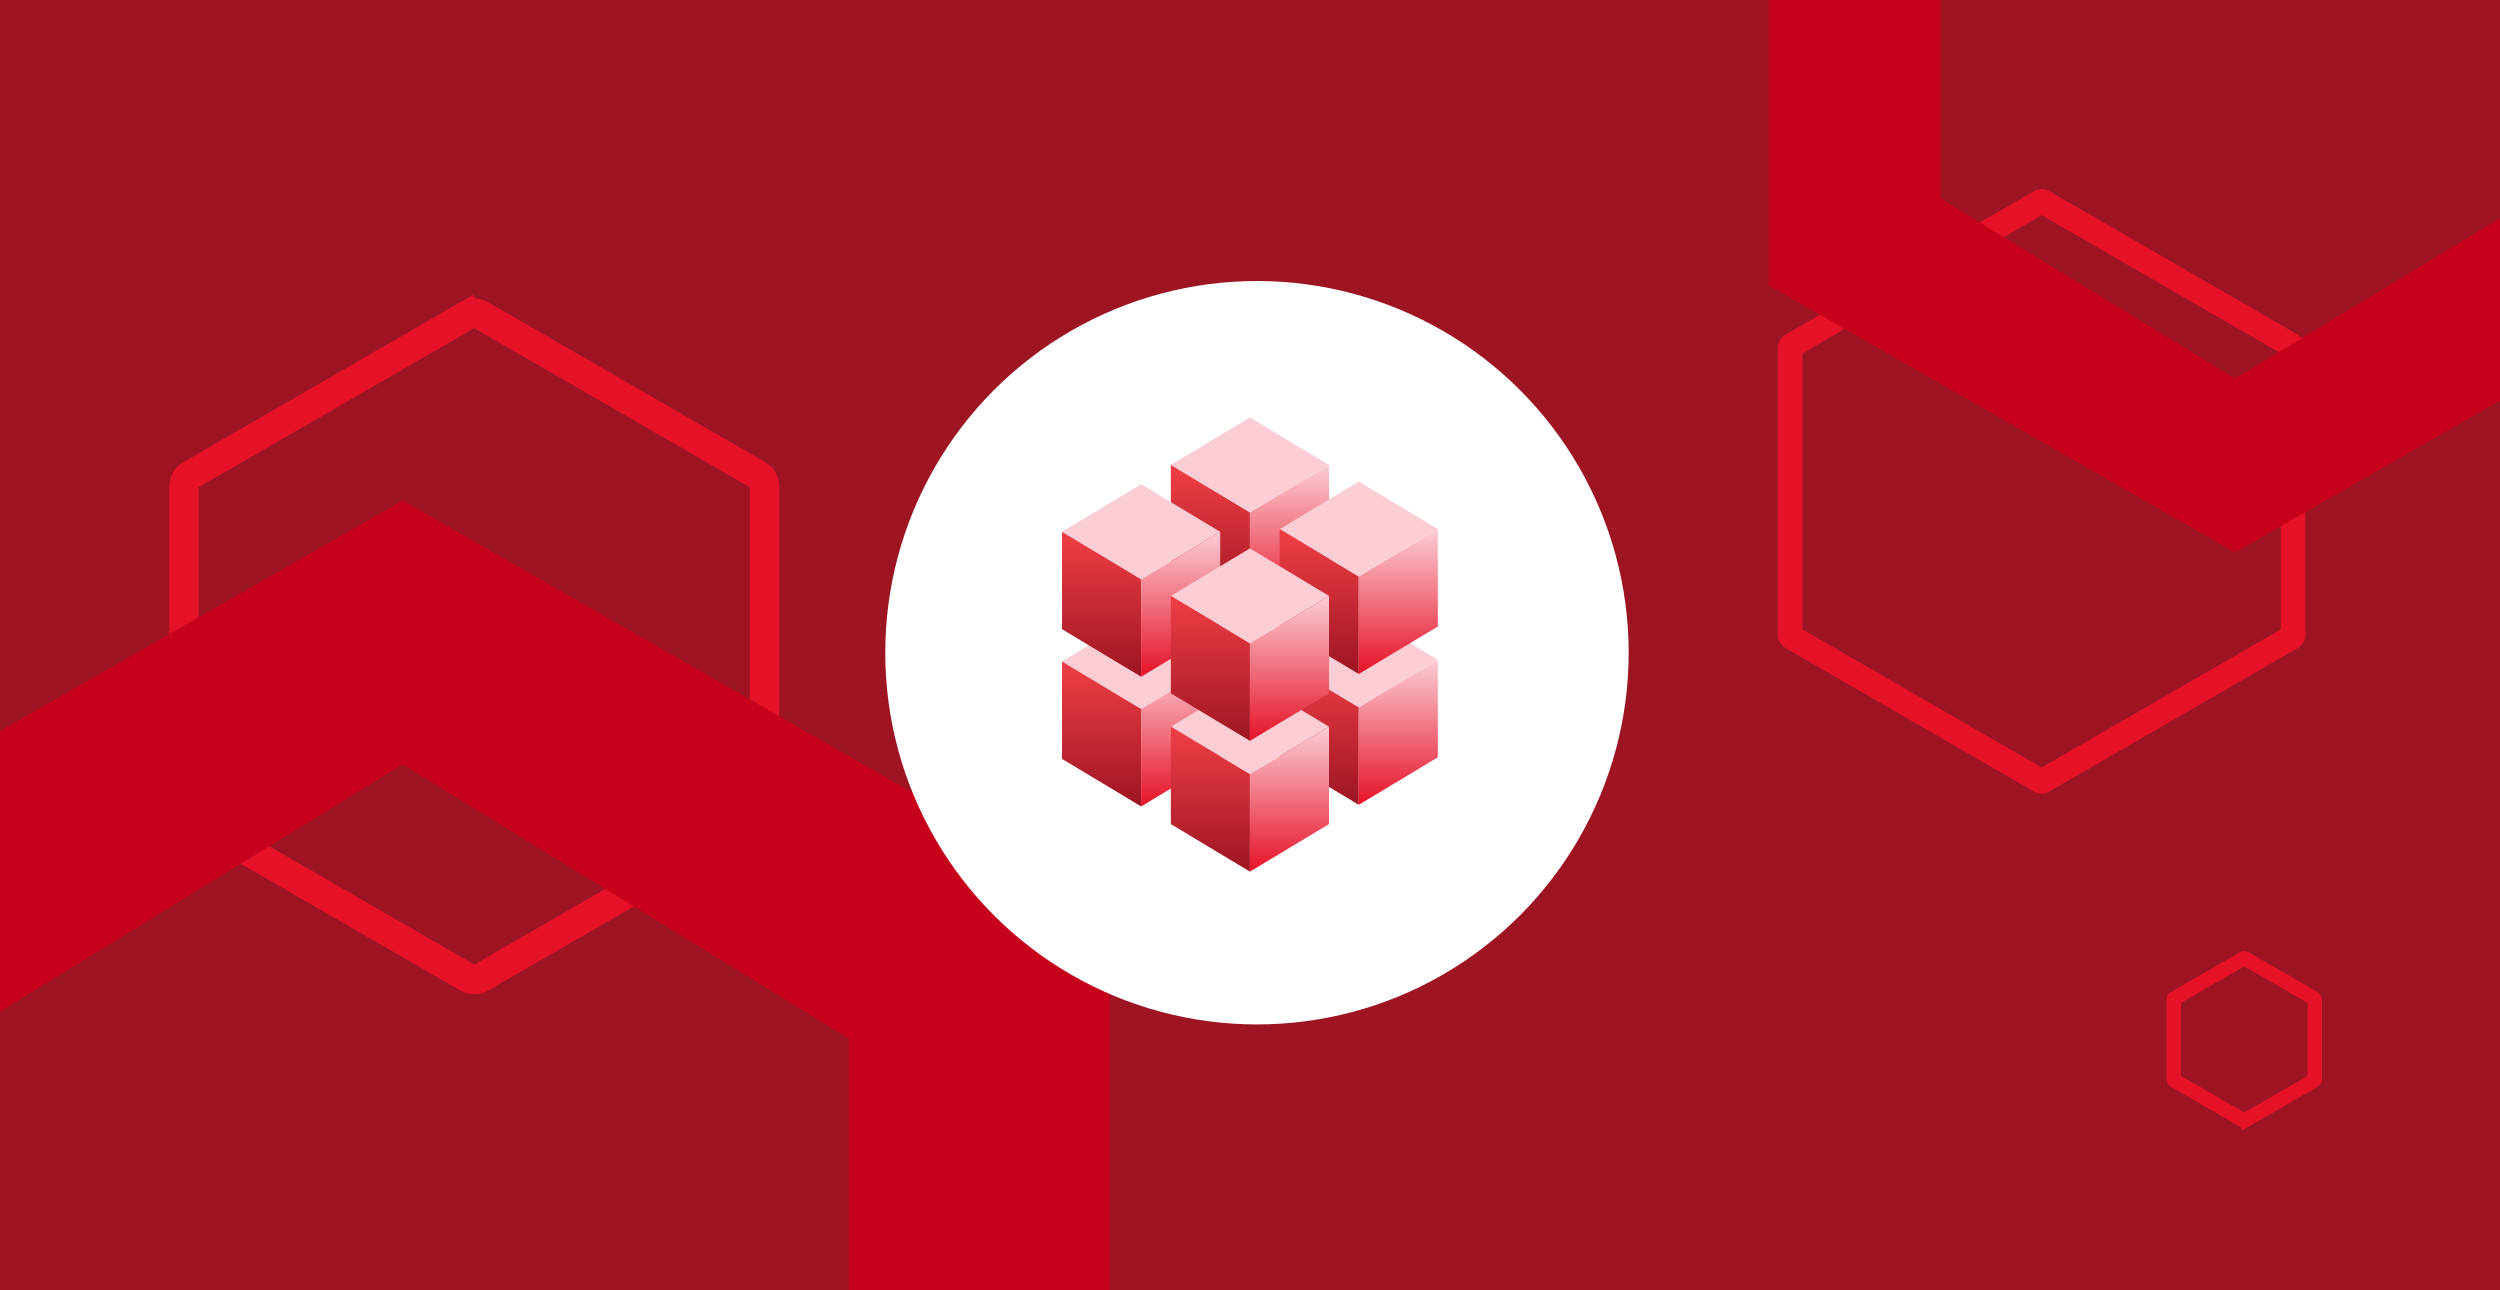 <?xml version="1.0" encoding="UTF-8"?> <svg xmlns="http://www.w3.org/2000/svg" width="2048" height="1057" viewBox="0 0 2048 1057" fill="none"><g clip-path="url(#clip0_67_19)"><rect width="2048" height="1057" fill="#9D1523"></rect><path d="M383.095 258.02C386.44 256.089 390.56 256.089 393.905 258.02L620.906 389.079C624.251 391.01 626.312 394.579 626.312 398.441V660.559C626.312 664.421 624.251 667.99 620.906 669.921L393.905 800.98C390.56 802.911 386.44 802.911 383.095 800.98L156.094 669.921C152.749 667.99 150.688 664.421 150.688 660.559V398.441C150.688 394.579 152.749 391.01 156.094 389.079L383.095 258.02L377.076 247.595L383.095 258.02Z" stroke="#E61328" stroke-width="24.074"></path><path d="M1671.34 165.307C1672.06 164.891 1672.94 164.891 1673.66 165.307L1877.33 282.896C1878.05 283.312 1878.5 284.079 1878.5 284.91V520.09C1878.5 520.921 1878.05 521.688 1877.33 522.104L1673.66 639.693C1672.94 640.109 1672.06 640.109 1671.34 639.693L1467.67 522.104C1466.95 521.688 1466.5 520.921 1466.5 520.09V284.91C1466.5 284.079 1466.95 283.312 1467.67 282.896L1671.34 165.307Z" stroke="#E61328" stroke-width="20.153"></path><path d="M329.847 626.165L695.568 850.915V1300.41L329.847 1521.71L-36.2 1297.65V850.915L329.847 626.165ZM329.838 410L-249.633 741.815V1405.75L329.838 1737.87L909 1405.75V741.815L329.838 410Z" fill="#C7001B"></path><path d="M1830.95 -280.134L2072 -131.997V164.276L1830.95 310.134L1589.68 162.453V-131.997L1830.95 -280.134ZM1830.94 -422.612L1449 -203.907V233.705L1830.94 452.612L2212.68 233.705V-203.907L1830.94 -422.612Z" fill="#C7001B"></path><path d="M1839.18 917.789L1842.13 922.902L1839.18 917.789C1838.76 918.033 1838.24 918.033 1837.82 917.789L1781.43 885.235C1781.01 884.991 1780.75 884.542 1780.75 884.055V818.945C1780.75 818.458 1781.01 818.009 1781.43 817.765L1837.82 785.211C1838.24 784.967 1838.76 784.967 1839.18 785.211L1895.57 817.765C1895.99 818.009 1896.25 818.458 1896.25 818.945V884.055C1896.25 884.542 1895.99 884.991 1895.57 885.235L1839.18 917.789Z" stroke="#E61328" stroke-width="11.808"></path><g filter="url(#filter0_d_67_19)"><circle cx="1023.5" cy="528.5" r="304.5" fill="white"></circle></g><path d="M1023.94 552.749L959.147 513.815L1023.94 474.881L1088.74 513.815L1023.94 552.749Z" fill="#FBCDD5"></path><path d="M959.147 513.815V593.593L1023.94 632.527V552.75L959.147 513.815Z" fill="url(#paint0_linear_67_19)"></path><path d="M1088.74 513.815L1023.94 552.75V632.527L1088.74 593.593V513.815Z" fill="url(#paint1_linear_67_19)"></path><path d="M934.794 580.837L870 541.902L934.794 502.969L999.589 541.902L934.794 580.837Z" fill="#FBCDD5"></path><path d="M870 541.903V621.681L934.794 660.615V580.838L870 541.903Z" fill="url(#paint2_linear_67_19)"></path><path d="M999.588 541.903L934.794 580.838V660.615L999.588 621.681V541.903Z" fill="url(#paint3_linear_67_19)"></path><path d="M1113.09 579.519L1048.29 540.584L1113.09 501.65L1177.88 540.584L1113.09 579.519Z" fill="#FBCDD5"></path><path d="M1048.29 540.585V620.363L1113.09 659.296V579.519L1048.29 540.585Z" fill="url(#paint4_linear_67_19)"></path><path d="M1177.88 540.585L1113.09 579.519V659.296L1177.88 620.363V540.585Z" fill="url(#paint5_linear_67_19)"></path><path d="M1023.94 419.868L959.147 380.934L1023.94 342L1088.74 380.934L1023.94 419.868Z" fill="#FBCDD5"></path><path d="M959.147 380.935V460.712L1023.94 499.646V419.869L959.147 380.935Z" fill="url(#paint6_linear_67_19)"></path><path d="M1088.74 380.935L1023.94 419.869V499.646L1088.74 460.712V380.935Z" fill="url(#paint7_linear_67_19)"></path><path d="M1023.94 634.243L959.147 595.309L1023.94 556.375L1088.74 595.309L1023.94 634.243Z" fill="#FBCDD5"></path><path d="M959.147 595.31V675.087L1023.94 714.021V634.244L959.147 595.31Z" fill="url(#paint8_linear_67_19)"></path><path d="M1088.74 595.31L1023.94 634.244V714.021L1088.74 675.087V595.31Z" fill="url(#paint9_linear_67_19)"></path><path d="M934.794 474.592L870 435.657L934.794 396.724L999.589 435.657L934.794 474.592Z" fill="#FBCDD5"></path><path d="M870 435.658V515.436L934.794 554.37V474.593L870 435.658Z" fill="url(#paint10_linear_67_19)"></path><path d="M999.588 435.658L934.794 474.593V554.37L999.588 515.436V435.658Z" fill="url(#paint11_linear_67_19)"></path><path d="M1113.09 472.38L1048.29 433.445L1113.09 394.512L1177.88 433.445L1113.09 472.38Z" fill="#FBCDD5"></path><path d="M1048.29 433.446V513.224L1113.09 552.158V472.381L1048.29 433.446Z" fill="url(#paint12_linear_67_19)"></path><path d="M1177.88 433.446L1113.09 472.381V552.158L1177.88 513.224V433.446Z" fill="url(#paint13_linear_67_19)"></path><path d="M1023.94 527.105L959.147 488.17L1023.94 449.236L1088.74 488.17L1023.94 527.105Z" fill="#FBCDD5"></path><path d="M959.147 488.171V567.949L1023.94 606.882V527.105L959.147 488.171Z" fill="url(#paint14_linear_67_19)"></path><path d="M1088.74 488.171L1023.94 527.105V606.882L1088.74 567.949V488.171Z" fill="url(#paint15_linear_67_19)"></path></g><defs><filter id="filter0_d_67_19" x="694.21" y="199.21" width="671" height="671" filterUnits="userSpaceOnUse" color-interpolation-filters="sRGB"><feFlood flood-opacity="0" result="BackgroundImageFix"></feFlood><feColorMatrix in="SourceAlpha" type="matrix" values="0 0 0 0 0 0 0 0 0 0 0 0 0 0 0 0 0 0 127 0" result="hardAlpha"></feColorMatrix><feOffset dx="6.21" dy="6.21"></feOffset><feGaussianBlur stdDeviation="15.5"></feGaussianBlur><feComposite in2="hardAlpha" operator="out"></feComposite><feColorMatrix type="matrix" values="0 0 0 0 0.941 0 0 0 0 0.247 0 0 0 0 0.271 0 0 0 0.5 0"></feColorMatrix><feBlend mode="normal" in2="BackgroundImageFix" result="effect1_dropShadow_67_19"></feBlend><feBlend mode="normal" in="SourceGraphic" in2="effect1_dropShadow_67_19" result="shape"></feBlend></filter><linearGradient id="paint0_linear_67_19" x1="991.545" y1="513.815" x2="991.545" y2="632.527" gradientUnits="userSpaceOnUse"><stop stop-color="#F03F45"></stop><stop offset="1" stop-color="#9D1523"></stop></linearGradient><linearGradient id="paint1_linear_67_19" x1="1056.34" y1="513.815" x2="1056.34" y2="632.527" gradientUnits="userSpaceOnUse"><stop stop-color="#FBCDD5"></stop><stop offset="1" stop-color="#E61328"></stop></linearGradient><linearGradient id="paint2_linear_67_19" x1="902.397" y1="541.903" x2="902.397" y2="660.615" gradientUnits="userSpaceOnUse"><stop stop-color="#F03F45"></stop><stop offset="1" stop-color="#9D1523"></stop></linearGradient><linearGradient id="paint3_linear_67_19" x1="967.191" y1="541.903" x2="967.191" y2="660.615" gradientUnits="userSpaceOnUse"><stop stop-color="#FBCDD5"></stop><stop offset="1" stop-color="#E61328"></stop></linearGradient><linearGradient id="paint4_linear_67_19" x1="1080.69" y1="540.585" x2="1080.69" y2="659.296" gradientUnits="userSpaceOnUse"><stop stop-color="#F03F45"></stop><stop offset="1" stop-color="#9D1523"></stop></linearGradient><linearGradient id="paint5_linear_67_19" x1="1145.49" y1="540.585" x2="1145.49" y2="659.296" gradientUnits="userSpaceOnUse"><stop stop-color="#FBCDD5"></stop><stop offset="1" stop-color="#E61328"></stop></linearGradient><linearGradient id="paint6_linear_67_19" x1="991.545" y1="380.935" x2="991.545" y2="499.646" gradientUnits="userSpaceOnUse"><stop stop-color="#F03F45"></stop><stop offset="1" stop-color="#9D1523"></stop></linearGradient><linearGradient id="paint7_linear_67_19" x1="1056.34" y1="380.935" x2="1056.34" y2="499.646" gradientUnits="userSpaceOnUse"><stop stop-color="#FBCDD5"></stop><stop offset="1" stop-color="#E61328"></stop></linearGradient><linearGradient id="paint8_linear_67_19" x1="991.545" y1="595.31" x2="991.545" y2="714.021" gradientUnits="userSpaceOnUse"><stop stop-color="#F03F45"></stop><stop offset="1" stop-color="#9D1523"></stop></linearGradient><linearGradient id="paint9_linear_67_19" x1="1056.34" y1="595.31" x2="1056.34" y2="714.021" gradientUnits="userSpaceOnUse"><stop stop-color="#FBCDD5"></stop><stop offset="1" stop-color="#E61328"></stop></linearGradient><linearGradient id="paint10_linear_67_19" x1="902.397" y1="435.658" x2="902.397" y2="554.37" gradientUnits="userSpaceOnUse"><stop stop-color="#F03F45"></stop><stop offset="1" stop-color="#9D1523"></stop></linearGradient><linearGradient id="paint11_linear_67_19" x1="967.191" y1="435.658" x2="967.191" y2="554.37" gradientUnits="userSpaceOnUse"><stop stop-color="#FBCDD5"></stop><stop offset="1" stop-color="#E61328"></stop></linearGradient><linearGradient id="paint12_linear_67_19" x1="1080.69" y1="433.446" x2="1080.69" y2="552.158" gradientUnits="userSpaceOnUse"><stop stop-color="#F03F45"></stop><stop offset="1" stop-color="#9D1523"></stop></linearGradient><linearGradient id="paint13_linear_67_19" x1="1145.49" y1="433.446" x2="1145.49" y2="552.158" gradientUnits="userSpaceOnUse"><stop stop-color="#FBCDD5"></stop><stop offset="1" stop-color="#E61328"></stop></linearGradient><linearGradient id="paint14_linear_67_19" x1="991.545" y1="488.171" x2="991.545" y2="606.882" gradientUnits="userSpaceOnUse"><stop stop-color="#F03F45"></stop><stop offset="1" stop-color="#9D1523"></stop></linearGradient><linearGradient id="paint15_linear_67_19" x1="1056.34" y1="488.171" x2="1056.34" y2="606.882" gradientUnits="userSpaceOnUse"><stop stop-color="#FBCDD5"></stop><stop offset="1" stop-color="#E61328"></stop></linearGradient><clipPath id="clip0_67_19"><rect width="2048" height="1057" fill="white"></rect></clipPath></defs></svg> 